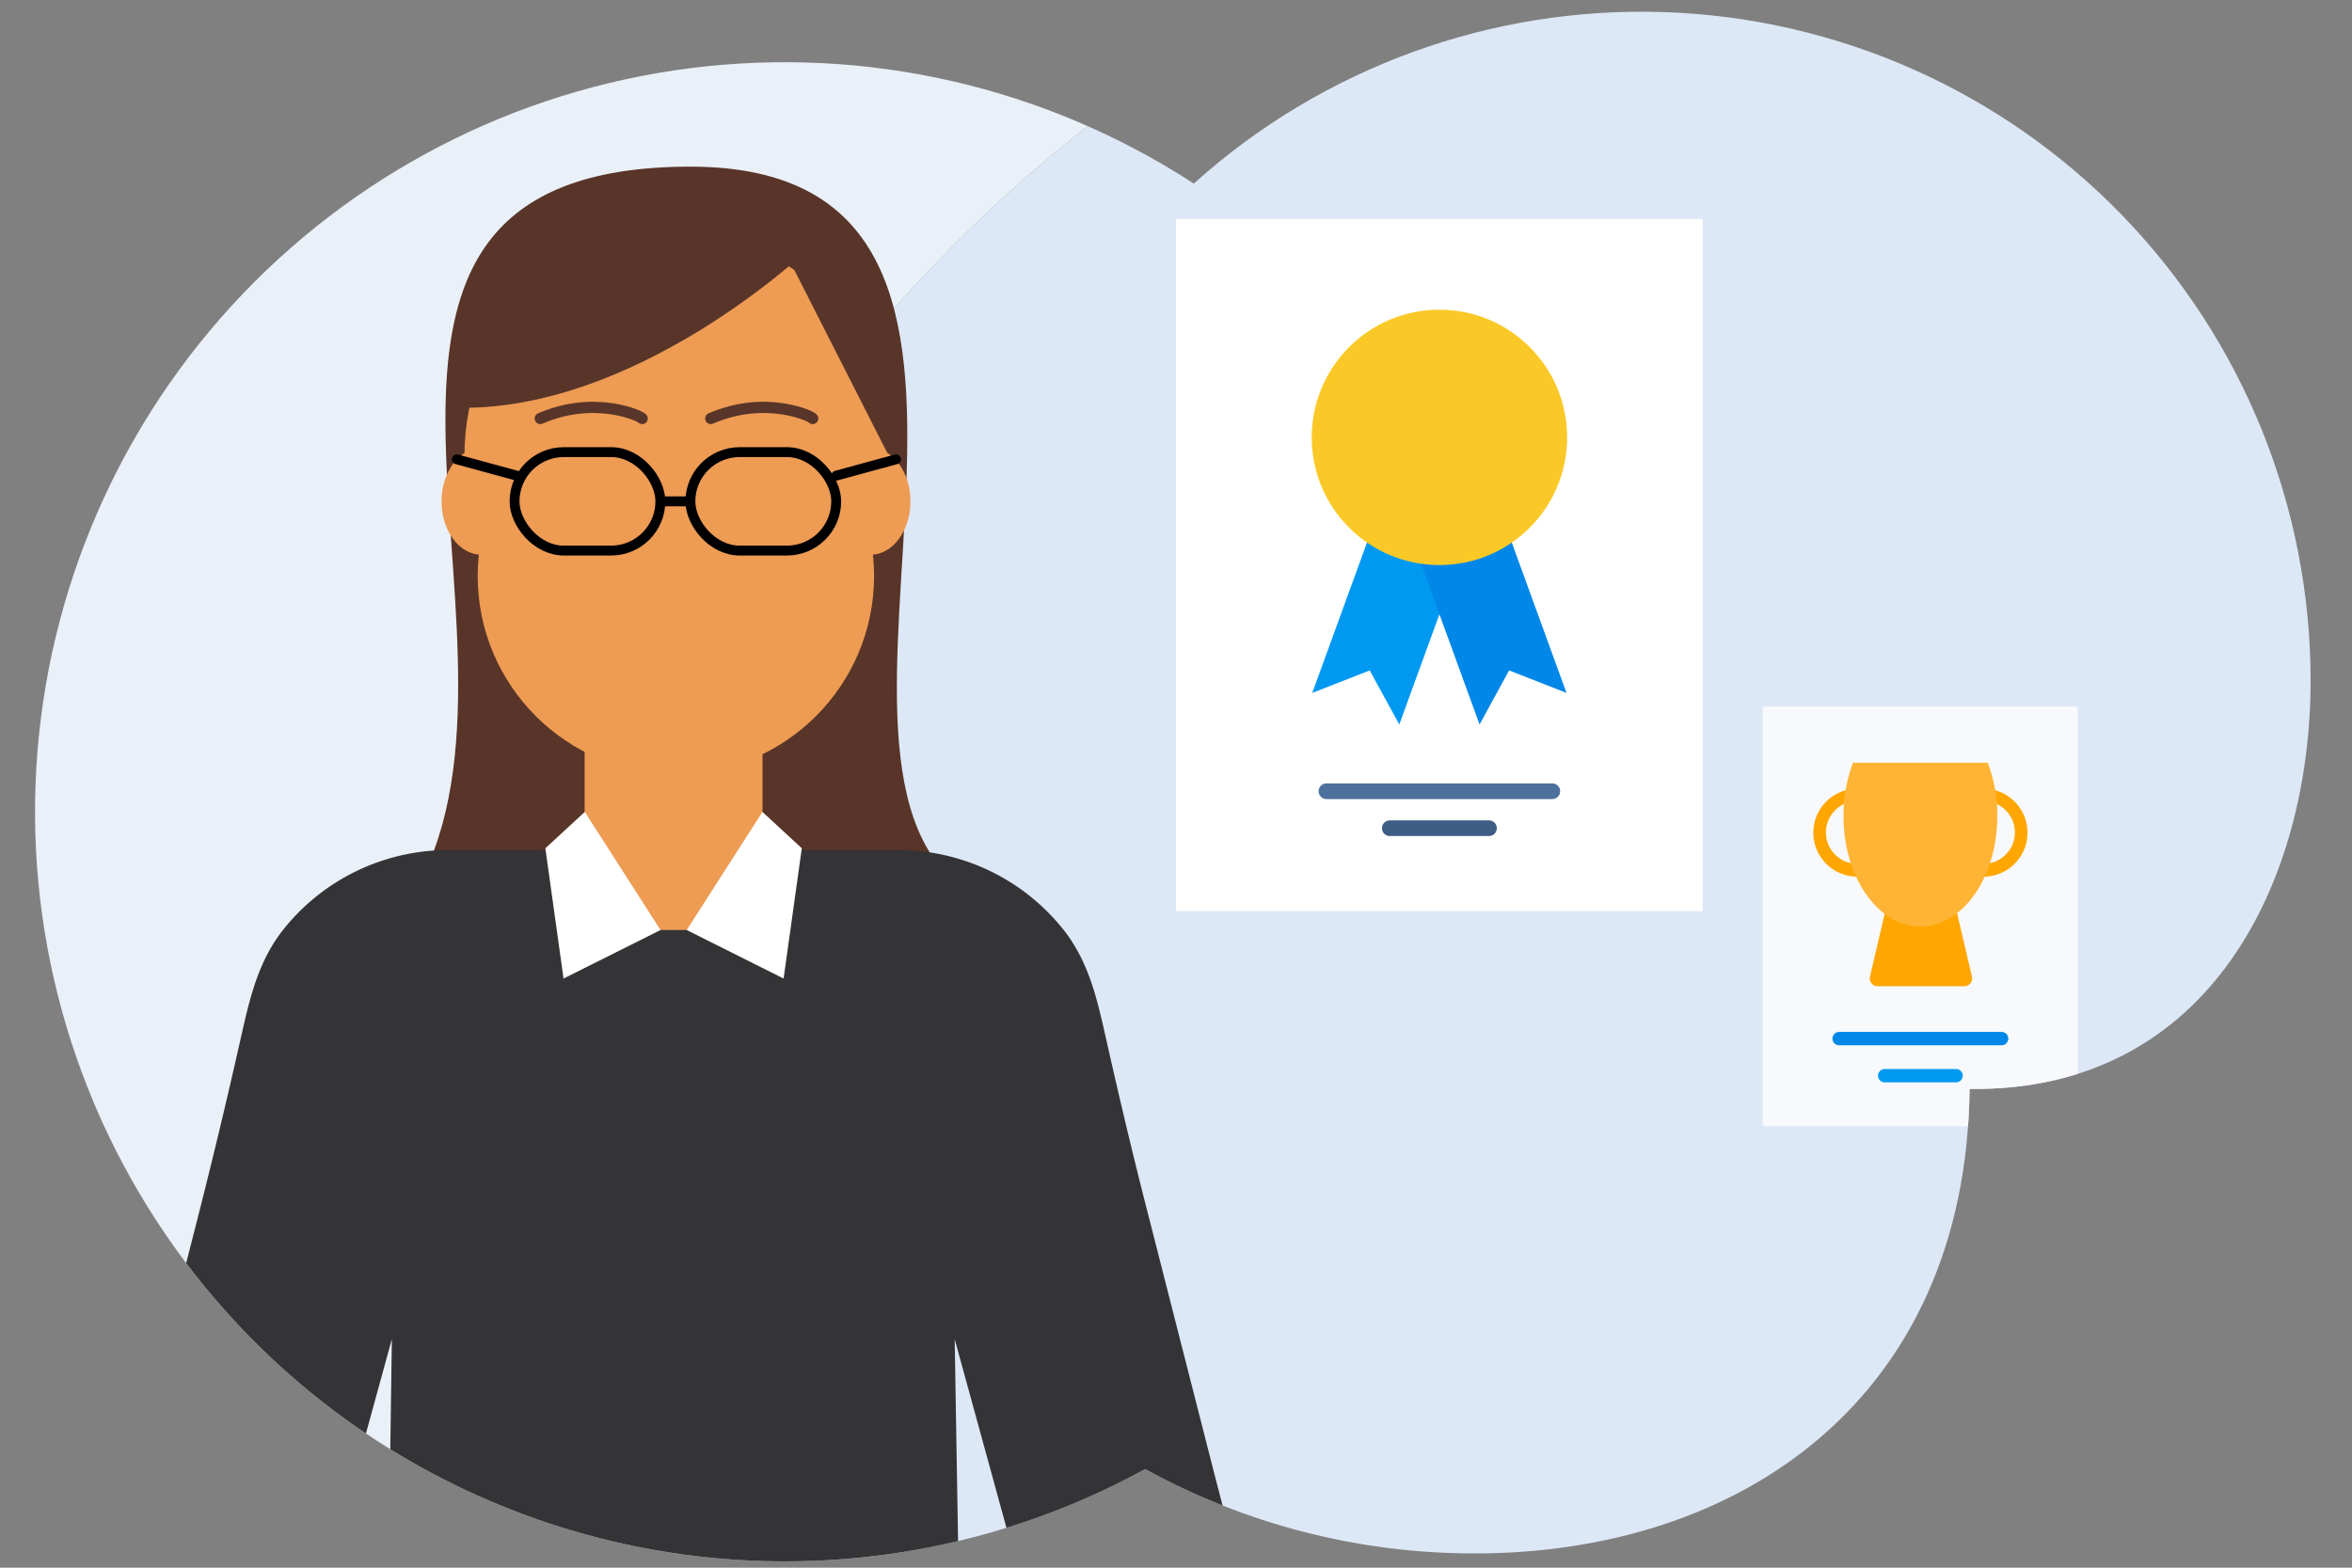 <svg id="Layer_1" data-name="Layer 1" xmlns="http://www.w3.org/2000/svg" xmlns:xlink="http://www.w3.org/1999/xlink" viewBox="0 0 300 200"><rect x="0" y="0" width="300" height="200" fill="#808080" stroke="none"/><defs><style>.cls-1,.cls-11,.cls-15,.cls-16,.cls-18,.cls-19,.cls-8,.cls-9{fill:none;}.cls-2{clip-path:url(#clip-path);}.cls-3{fill:#eaf0f8;}.cls-4{fill:#dde8f6;}.cls-5{fill:#583528;}.cls-6{fill:#343336;}.cls-7{fill:#ee9b54;}.cls-8,.cls-9{stroke:#000;stroke-width:1.26px;}.cls-11,.cls-15,.cls-16,.cls-18,.cls-19,.cls-8,.cls-9{stroke-miterlimit:10;}.cls-11,.cls-15,.cls-16,.cls-18,.cls-19,.cls-9{stroke-linecap:round;}.cls-10{fill:#fff;}.cls-11{stroke:#583528;stroke-width:1.43px;}.cls-12{fill:#0099f2;}.cls-13{fill:#0087e7;}.cls-14{fill:#fac927;}.cls-15{stroke:#4d709d;}.cls-15,.cls-16{stroke-width:2px;}.cls-16{stroke:#3e5d85;}.cls-17{fill:#f7f9fc;}.cls-18{stroke:#0087e7;}.cls-18,.cls-19{stroke-width:1.7px;}.cls-19{stroke:#0099f2;}.cls-20{fill:#ffa700;}.cls-21{fill:#ffb435;}</style><clipPath id="clip-path"><path class="cls-1" d="M294.72,86.84A85.34,85.34,0,0,0,152.27,23.42a95.63,95.63,0,1,0-6.2,164,87.09,87.09,0,0,0,42.06,10.76c34,0,62.66-19.88,63.09-59.26C282,139.32,294.72,112.22,294.72,86.84Z"/></clipPath></defs><g class="cls-2"><path class="cls-3" d="M163.25,0H0V200H65.2a214.3,214.3,0,0,1-1.46-25C63.74,98.4,104.26,32.09,163.25,0Z"/><path class="cls-4" d="M300,0H163.25c-59,32.09-99.51,98.4-99.51,175a214.3,214.3,0,0,0,1.46,25H300Z"/><path class="cls-5" d="M124.19,114.21C97.36,98.76,140.14,21.26,88.06,21.26c-53.48,0-18.5,57.93-34,90.3C46.72,126.87,137.37,121.8,124.19,114.21Z"/><path class="cls-6" d="M158,200,155,188.45q-4.22-16.51-8.42-33c-2-7.73-3.82-15.47-5.58-23.27-1.08-4.83-2.16-9.49-5.29-13.49a26.86,26.86,0,0,0-21-10.24H57.06a26.86,26.86,0,0,0-21,10.24c-3.13,4-4.2,8.66-5.29,13.49-1.75,7.8-3.6,15.54-5.57,23.27q-4.21,16.51-8.42,33-1.48,5.78-3,11.55h28.2l8-29.16L49.57,200h72.69l-.49-29.16,8,29.16Z"/><circle class="cls-7" cx="86.21" cy="73.48" r="25.28"/><ellipse class="cls-7" cx="61.4" cy="63.96" rx="5.08" ry="6.81"/><ellipse class="cls-7" cx="111.05" cy="63.96" rx="5.08" ry="6.81"/><ellipse class="cls-7" cx="86.21" cy="58.19" rx="26.97" ry="28.66"/><rect class="cls-8" x="88.06" y="57.68" width="18.6" height="12.56" rx="6.28"/><rect class="cls-8" x="65.63" y="57.68" width="18.6" height="12.56" rx="6.28"/><line class="cls-8" x1="84.23" y1="63.96" x2="87.6" y2="63.96"/><line class="cls-9" x1="65.9" y1="60.68" x2="58.27" y2="58.6"/><rect class="cls-7" x="74.57" y="84.48" width="22.69" height="34.17"/><polygon class="cls-10" points="74.59 103.58 84.25 118.65 71.88 124.84 69.56 108.22 74.59 103.58"/><polygon class="cls-10" points="97.25 103.58 87.59 118.65 99.95 124.84 102.27 108.22 97.25 103.58"/><path class="cls-5" d="M102.73,32.12S80.84,52.82,57.78,52C57.78,52,62.6,17.78,102.73,32.12Z"/><path class="cls-5" d="M98.82,29.53l14.35,28.24c2.19-12.22,1.2-15,1.2-15S101.56,27.74,98.82,29.53Z"/><line class="cls-9" x1="106.66" y1="60.68" x2="114.29" y2="58.6"/><path class="cls-11" d="M81.91,53.39c0-.21-5.9-3.08-13,0"/><path class="cls-11" d="M103.66,53.39c0-.21-5.9-3.08-13,0"/><rect class="cls-10" x="150" y="27.94" width="67.19" height="88.3"/><polygon class="cls-12" points="178.48 92.43 174.71 85.53 167.38 88.4 176.91 62.21 188.01 66.25 178.48 92.43"/><polygon class="cls-13" points="199.81 88.4 192.49 85.53 188.72 92.43 179.19 66.25 190.28 62.21 199.81 88.4"/><circle class="cls-14" cx="183.6" cy="55.8" r="16.29"/><line class="cls-15" x1="169.19" y1="100.94" x2="198" y2="100.94"/><line class="cls-16" x1="177.27" y1="105.66" x2="189.92" y2="105.66"/><rect class="cls-17" x="224.83" y="90.13" width="40.19" height="53.55"/><line class="cls-18" x1="234.58" y1="132.5" x2="255.31" y2="132.5"/><line class="cls-19" x1="240.39" y1="137.23" x2="249.5" y2="137.23"/><path class="cls-20" d="M244,101.14l-5.48,23.45a1,1,0,0,0,1,1.23h11a1,1,0,0,0,1-1.23l-5.48-23.45A1,1,0,0,0,244,101.14Z"/><path class="cls-20" d="M236.9,111.84a5.61,5.61,0,1,1,5.61-5.61A5.61,5.61,0,0,1,236.9,111.84Zm0-9.64a4,4,0,1,0,4,4A4,4,0,0,0,236.9,102.2Z"/><path class="cls-20" d="M253,111.84a5.61,5.61,0,1,1,5.61-5.61A5.61,5.61,0,0,1,253,111.84Zm0-9.64a4,4,0,1,0,4,4A4,4,0,0,0,253,102.2Z"/><path class="cls-21" d="M236.35,97.31a19.14,19.14,0,0,0-1.21,6.8c0,7.78,4.39,14.09,9.81,14.09s9.81-6.31,9.81-14.09a18.92,18.92,0,0,0-1.22-6.8Z"/></g></svg>